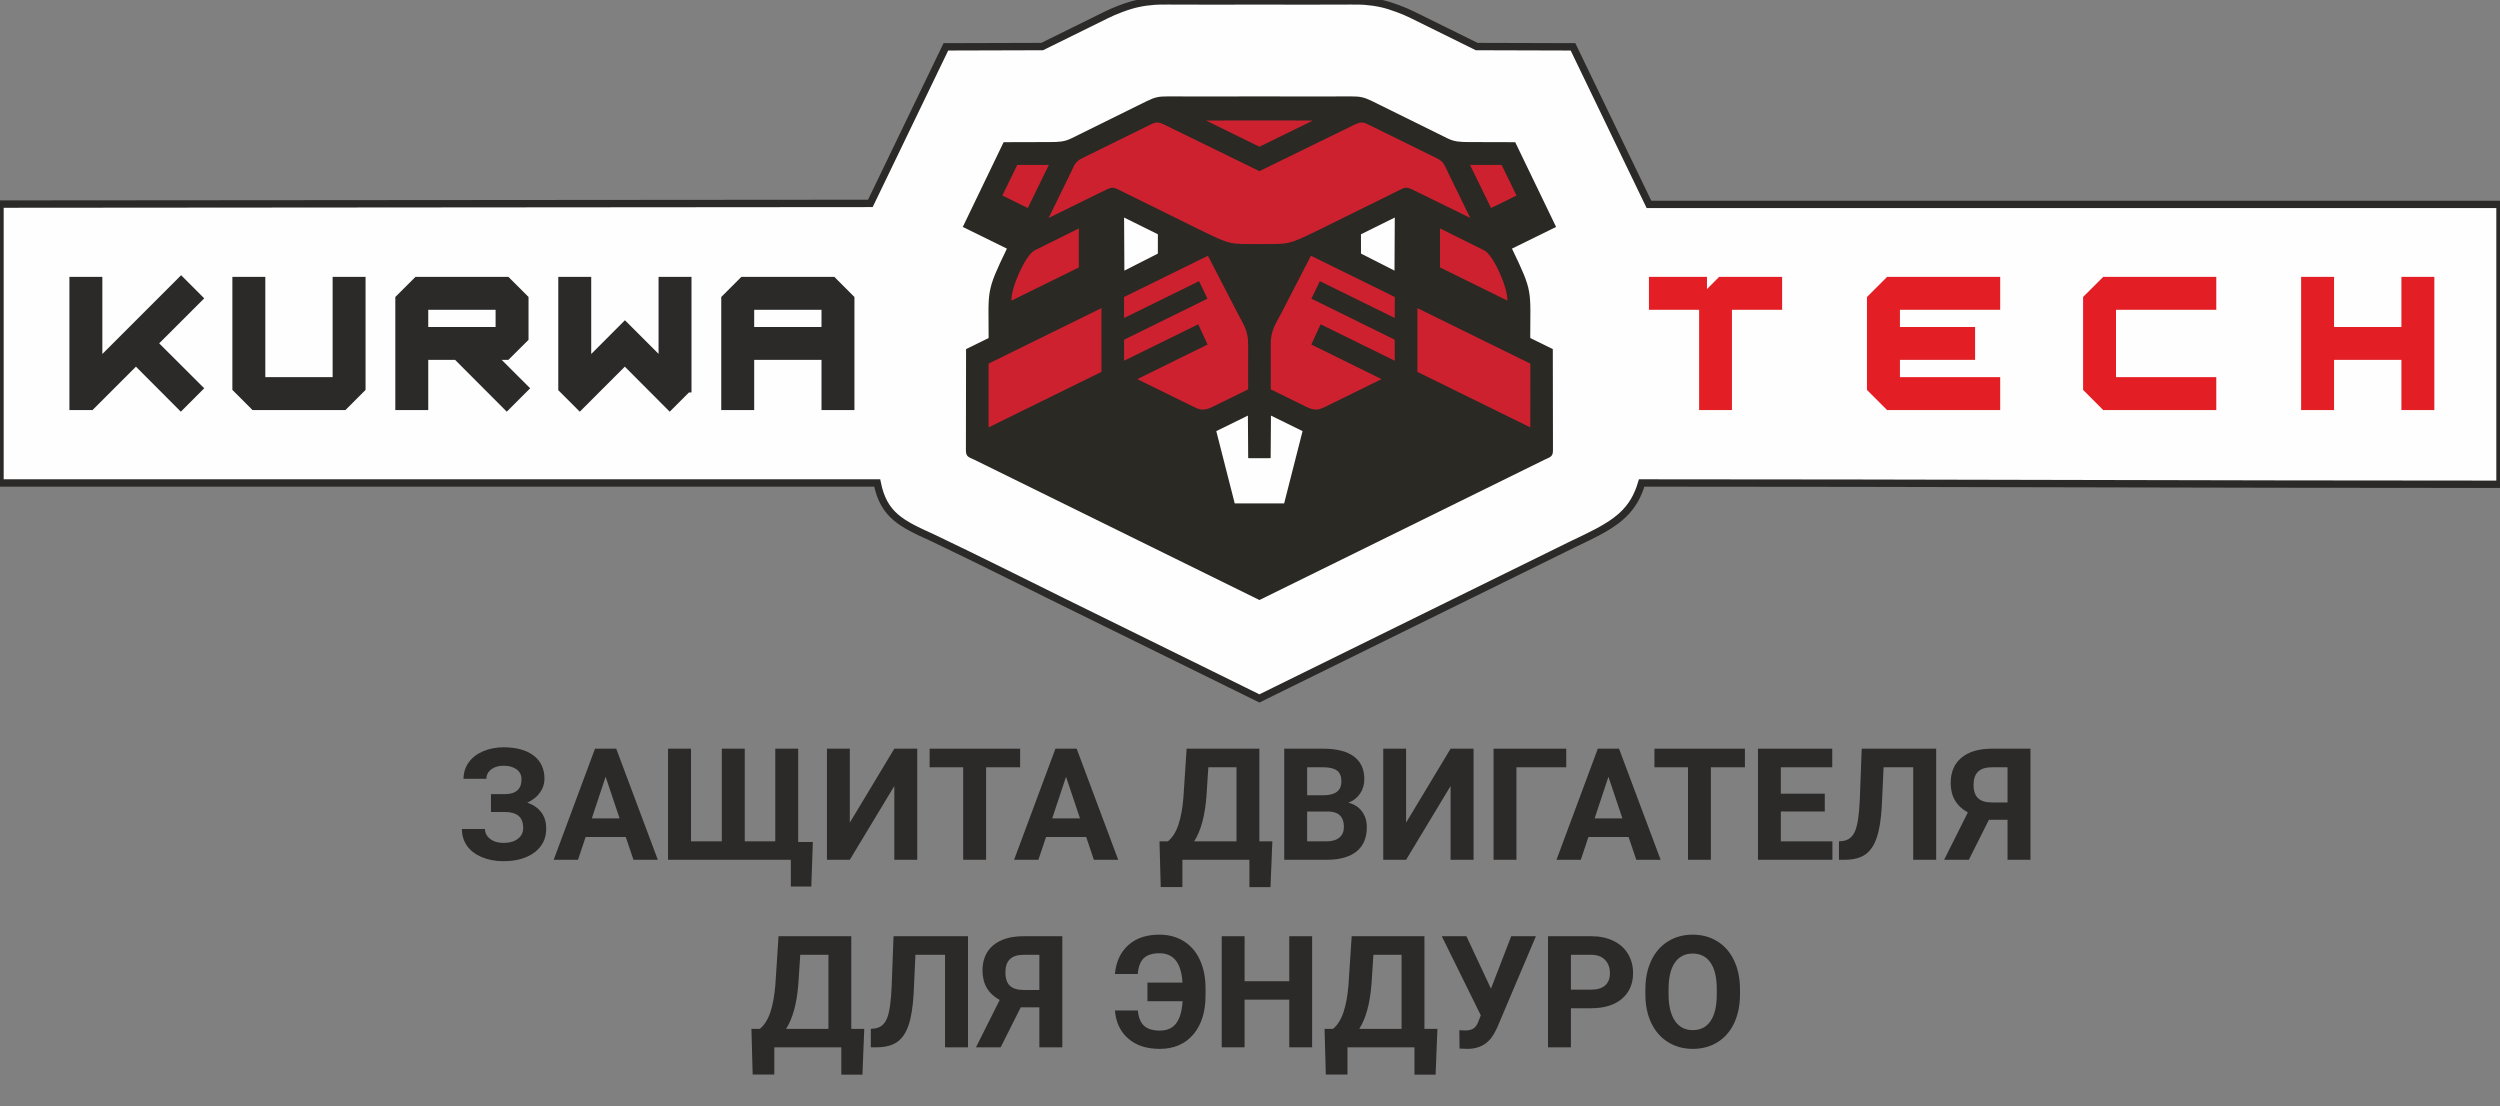 <?xml version="1.0" encoding="UTF-8"?>
<!DOCTYPE svg PUBLIC "-//W3C//DTD SVG 1.1//EN" "http://www.w3.org/Graphics/SVG/1.1/DTD/svg11.dtd">
<!-- Creator: CorelDRAW -->
<svg xmlns="http://www.w3.org/2000/svg" xml:space="preserve" width="800px" height="354px" version="1.1" style="shape-rendering:geometricPrecision; text-rendering:geometricPrecision; image-rendering:optimizeQuality; fill-rule:evenodd; clip-rule:evenodd"
viewBox="0 0 800 354"
 xmlns:xlink="http://www.w3.org/1999/xlink"
 xmlns:xodm="http://www.corel.com/coreldraw/odm/2003">
 <rect x="0" y="0" width="800" height="354" fill="#808080" stroke="none"/>
 <defs>
  <style type="text/css">
   <![CDATA[
    .str0 {stroke:#2B2A29;stroke-width:2.36;stroke-miterlimit:22.926}
    .fil0 {fill:none}
    .fil3 {fill:#FEFEFE}
    .fil2 {fill:#FEFEFE}
    .fil7 {fill:#2B2A29}
    .fil5 {fill:#CE2130}
    .fil4 {fill:#2A2924}
    .fil1 {fill:#2B2A29;fill-rule:nonzero}
    .fil6 {fill:#E31E24;fill-rule:nonzero}
   ]]>
  </style>
 </defs>
 <g id="Слой_x0020_1">
  <g id="_2719154341872">
   <rect class="fil0" y="38.01" width="800" height="315.79"/>
   <path class="fil1" d="M166.88 249.37c0,-1.35 -0.53,-2.4 -1.58,-3.18 -1.06,-0.77 -2.46,-1.16 -4.2,-1.16 -1.56,0 -2.86,0.39 -3.9,1.16 -1.03,0.78 -1.55,1.78 -1.55,3.02l-7.32 0c0,-1.93 0.54,-3.65 1.62,-5.19 1.08,-1.54 2.62,-2.74 4.61,-3.6 2,-0.85 4.18,-1.29 6.54,-1.29 4.1,0 7.31,0.88 9.64,2.64 2.32,1.75 3.49,4.24 3.49,7.45 0,1.58 -0.48,3.04 -1.43,4.39 -0.95,1.35 -2.31,2.42 -4.06,3.24 1.95,0.68 3.45,1.72 4.49,3.12 1.04,1.39 1.56,3.11 1.56,5.19 0,3.18 -1.25,5.72 -3.74,7.6 -2.51,1.88 -5.82,2.82 -9.95,2.82 -2.6,0 -4.92,-0.44 -6.99,-1.32 -2.06,-0.9 -3.63,-2.1 -4.7,-3.64 -1.06,-1.54 -1.6,-3.32 -1.6,-5.35l7.38 0c0,1.26 0.55,2.33 1.66,3.18 1.1,0.86 2.52,1.28 4.25,1.28 1.95,0 3.49,-0.44 4.62,-1.32 1.13,-0.89 1.7,-2 1.7,-3.36 0,-1.86 -0.51,-3.19 -1.52,-4 -1,-0.81 -2.48,-1.22 -4.41,-1.22l-4.38 0 0 -5.7 4.52 0c3.5,-0.05 5.25,-1.63 5.25,-4.76z"/>
   <path id="_1" class="fil1" d="M200.24 267.83l-12.84 0 -2.44 7.3 -7.78 0 13.22 -35.55 6.79 0 13.31 35.55 -7.79 0 -2.47 -7.3zm-10.86 -5.95l8.89 0 -4.47 -13.31 -4.42 13.31z"/>
   <polygon id="_2" class="fil1" points="221.12,239.58 221.12,269.23 230.98,269.23 230.98,239.58 238.32,239.58 238.32,269.23 248.09,269.23 248.09,239.58 255.42,239.58 255.42,269.45 260.11,269.45 259.62,283.68 253.07,283.68 253.07,275.13 213.77,275.13 213.77,239.58 "/>
   <polygon id="_3" class="fil1" points="286.18,239.58 293.52,239.58 293.52,275.13 286.18,275.13 286.18,251.52 271.94,275.13 264.62,275.13 264.62,239.58 271.94,239.58 271.94,263.24 "/>
   <polygon id="_4" class="fil1" points="326.44,245.53 315.55,245.53 315.55,275.13 308.22,275.13 308.22,245.53 297.48,245.53 297.48,239.58 326.44,239.58 "/>
   <path id="_5" class="fil1" d="M347.58 267.83l-12.84 0 -2.45 7.3 -7.78 0 13.23 -35.55 6.79 0 13.3 35.55 -7.79 0 -2.46 -7.3zm-10.87 -5.95l8.89 0 -4.47 -13.31 -4.42 13.31z"/>
   <path id="_6" class="fil1" d="M406.56 283.88l-6.75 0 0 -8.75 -21.44 0 0 8.73 -6.94 0 -0.39 -14.63 2.69 0c1.45,-1.2 2.57,-2.97 3.36,-5.31 0.78,-2.33 1.32,-5.22 1.6,-8.67l1.03 -15.67 23.28 0 0 29.65 4.15 0 -0.59 14.65zm-24.43 -14.65l13.55 0 0 -23.7 -9.01 0 -0.61 9.34c-0.49,6.26 -1.8,11.05 -3.93,14.36z"/>
   <path id="_7" class="fil1" d="M410.96 275.13l0 -35.55 12.45 0c4.32,0 7.6,0.83 9.82,2.49 2.23,1.65 3.35,4.07 3.35,7.26 0,1.74 -0.45,3.29 -1.35,4.61 -0.89,1.33 -2.13,2.3 -3.73,2.92 1.82,0.46 3.25,1.37 4.3,2.76 1.05,1.38 1.58,3.07 1.58,5.07 0,3.42 -1.09,6 -3.27,7.76 -2.18,1.76 -5.29,2.65 -9.32,2.68l-13.83 0zm7.33 -15.45l0 9.55 6.27 0c1.73,0 3.08,-0.41 4.05,-1.22 0.96,-0.82 1.44,-1.95 1.44,-3.4 0,-3.24 -1.68,-4.88 -5.04,-4.93l-6.72 0zm0 -5.2l5.42 0c3.7,-0.06 5.54,-1.53 5.54,-4.41 0,-1.61 -0.46,-2.77 -1.4,-3.48 -0.94,-0.71 -2.41,-1.06 -4.44,-1.06l-5.12 0 0 8.95z"/>
   <polygon id="_8" class="fil1" points="464.19,239.58 471.54,239.58 471.54,275.13 464.19,275.13 464.19,251.52 449.95,275.13 442.64,275.13 442.64,239.58 449.95,239.58 449.95,263.24 "/>
   <polygon id="_9" class="fil1" points="501.2,245.53 485.26,245.53 485.26,275.13 477.94,275.13 477.94,239.58 501.2,239.58 "/>
   <path id="_10" class="fil1" d="M521.14 267.83l-12.84 0 -2.44 7.3 -7.78 0 13.22 -35.55 6.79 0 13.31 35.55 -7.79 0 -2.47 -7.3zm-10.86 -5.95l8.89 0 -4.47 -13.31 -4.42 13.31z"/>
   <polygon id="_11" class="fil1" points="558.37,245.53 547.48,245.53 547.48,275.13 540.16,275.13 540.16,245.53 529.42,245.53 529.42,239.58 558.37,239.58 "/>
   <polygon id="_12" class="fil1" points="583.93,259.68 569.87,259.68 569.87,269.23 586.37,269.23 586.37,275.13 562.55,275.13 562.55,239.58 586.32,239.58 586.32,245.53 569.87,245.53 569.87,253.98 583.93,253.98 "/>
   <path id="_13" class="fil1" d="M619.58 239.58l0 35.55 -7.35 0 0 -29.6 -9.48 0 -0.58 12.54c-0.25,4.24 -0.78,7.56 -1.62,9.99 -0.82,2.44 -2.04,4.22 -3.63,5.36 -1.6,1.12 -3.77,1.69 -6.54,1.71l-1.91 0 0 -5.9 1.23 -0.12c1.83,-0.24 3.15,-1.3 3.94,-3.19 0.78,-1.87 1.29,-5.22 1.5,-10.04l0.61 -16.3 23.83 0z"/>
   <path id="_14" class="fil1" d="M642.41 275.13l0 -12.8 -5.96 0 -6.42 12.8 -7.91 0 7.59 -15.15c-3.66,-2.01 -5.49,-5.15 -5.49,-9.41 0,-3.48 1.14,-6.17 3.42,-8.08 2.28,-1.91 5.45,-2.87 9.55,-2.91l12.56 0 0 35.55 -7.34 0zm-10.87 -24.01c0,1.99 0.49,3.43 1.46,4.32 0.96,0.89 2.42,1.34 4.35,1.34l5.06 0 0 -11.25 -5.06 0c-3.87,0 -5.81,1.87 -5.81,5.59z"/>
   <path id="_15" class="fil1" d="M275.98 343.89l-6.76 0 0 -8.75 -21.44 0 0 8.72 -6.93 0 -0.39 -14.62 2.69 0c1.45,-1.2 2.57,-2.98 3.36,-5.31 0.78,-2.33 1.31,-5.23 1.6,-8.68l1.02 -15.66 23.28 0 0 29.65 4.15 0 -0.58 14.65zm-24.43 -14.65l13.55 0 0 -23.7 -9.02 0 -0.61 9.34c-0.48,6.26 -1.8,11.04 -3.92,14.36z"/>
   <path id="_16" class="fil1" d="M309.76 299.59l0 35.55 -7.35 0 0 -29.6 -9.47 0 -0.58 12.54c-0.26,4.23 -0.79,7.56 -1.62,9.99 -0.83,2.43 -2.04,4.22 -3.63,5.35 -1.6,1.13 -3.78,1.7 -6.55,1.72l-1.9 0 0 -5.9 1.22 -0.13c1.83,-0.24 3.15,-1.3 3.94,-3.18 0.79,-1.88 1.29,-5.23 1.5,-10.04l0.61 -16.3 23.83 0z"/>
   <path id="_17" class="fil1" d="M332.6 335.14l0 -12.8 -5.96 0 -6.43 12.8 -7.9 0 7.59 -15.15c-3.66,-2.02 -5.5,-5.15 -5.5,-9.41 0,-3.48 1.15,-6.17 3.42,-8.08 2.28,-1.91 5.46,-2.88 9.55,-2.91l12.57 0 0 35.55 -7.34 0zm-10.87 -24.01c0,1.98 0.48,3.43 1.45,4.32 0.97,0.89 2.42,1.34 4.36,1.34l5.06 0 0 -11.25 -5.06 0c-3.88,0 -5.81,1.86 -5.81,5.59z"/>
   <path id="_18" class="fil1" d="M364.11 323.35c0.22,2.29 0.89,3.94 2.03,4.94 1.14,1 2.79,1.5 4.95,1.5 2.39,0 4.17,-0.79 5.33,-2.38 1.16,-1.58 1.82,-3.92 2,-7.02l-11.24 0 0 -5.95 11.21 0c-0.19,-3.18 -0.91,-5.54 -2.13,-7.08 -1.23,-1.55 -2.98,-2.32 -5.26,-2.32 -2.22,0 -3.87,0.52 -4.98,1.57 -1.11,1.05 -1.75,2.74 -1.94,5.07l-7.31 0c0.36,-3.89 1.77,-6.96 4.26,-9.22 2.48,-2.25 5.8,-3.37 9.97,-3.37 2.96,0 5.56,0.7 7.8,2.09 2.23,1.39 3.96,3.38 5.16,5.98 1.21,2.6 1.81,5.63 1.81,9.08l0 2.32c0,5.24 -1.31,9.4 -3.92,12.47 -2.62,3.07 -6.2,4.61 -10.76,4.61 -4.2,0 -7.56,-1.11 -10.09,-3.33 -2.53,-2.22 -3.93,-5.21 -4.22,-8.96l7.33 0z"/>
   <polygon id="_19" class="fil1" points="419.88,335.14 412.56,335.14 412.56,319.89 398.27,319.89 398.27,335.14 390.95,335.14 390.95,299.59 398.27,299.59 398.27,313.99 412.56,313.99 412.56,299.59 419.88,299.59 "/>
   <path id="_20" class="fil1" d="M459.39 343.89l-6.76 0 0 -8.75 -21.44 0 0 8.72 -6.93 0 -0.4 -14.62 2.7 0c1.45,-1.2 2.56,-2.98 3.35,-5.31 0.79,-2.33 1.32,-5.23 1.6,-8.68l1.03 -15.66 23.28 0 0 29.65 4.15 0 -0.58 14.65zm-24.43 -14.65l13.54 0 0 -23.7 -9.01 0 -0.61 9.34c-0.48,6.26 -1.8,11.04 -3.92,14.36z"/>
   <path id="_21" class="fil1" d="M477.11 316.38l6.48 -16.79 7.9 0 -12.42 29.31 -1 1.93c-1.84,3.21 -4.66,4.81 -8.45,4.81l-2.57 -0.1 -0.06 -5.9c0.38,0.06 1.02,0.1 1.9,0.1 1.02,0 1.85,-0.18 2.47,-0.54 0.63,-0.35 1.16,-1.01 1.58,-1.98l0.91 -2.32 -12.48 -25.31 7.88 0 7.86 16.79z"/>
   <path id="_22" class="fil1" d="M502.69 322.64l0 12.5 -7.33 0 0 -35.55 13.87 0c2.66,0 5.01,0.49 7.04,1.47 2.02,0.97 3.58,2.36 4.67,4.16 1.09,1.8 1.64,3.85 1.64,6.15 0,3.49 -1.2,6.23 -3.58,8.25 -2.38,2.01 -5.68,3.02 -9.9,3.02l-6.41 0zm0 -5.95l6.54 0c1.93,0 3.4,-0.46 4.43,-1.37 1.02,-0.91 1.52,-2.21 1.52,-3.9 0,-1.74 -0.51,-3.15 -1.54,-4.22 -1.02,-1.08 -2.44,-1.63 -4.25,-1.66l-6.7 0 0 11.15z"/>
   <path id="_23" class="fil1" d="M556.8 318.17c0,3.5 -0.63,6.57 -1.86,9.21 -1.24,2.64 -3.01,4.67 -5.31,6.11 -2.31,1.43 -4.95,2.15 -7.92,2.15 -2.95,0 -5.58,-0.71 -7.89,-2.13 -2.31,-1.41 -4.1,-3.44 -5.37,-6.07 -1.27,-2.63 -1.91,-5.65 -1.93,-9.08l0 -1.76c0,-3.5 0.63,-6.58 1.9,-9.24 1.25,-2.66 3.04,-4.7 5.34,-6.13 2.31,-1.42 4.94,-2.14 7.9,-2.14 2.96,0 5.59,0.72 7.9,2.14 2.3,1.43 4.08,3.47 5.34,6.13 1.26,2.66 1.9,5.74 1.9,9.22l0 1.59zm-7.43 -1.62c0,-3.73 -0.66,-6.56 -2,-8.5 -1.34,-1.94 -3.24,-2.91 -5.71,-2.91 -2.46,0 -4.35,0.96 -5.69,2.87 -1.34,1.92 -2.01,4.73 -2.03,8.43l0 1.73c0,3.63 0.67,6.46 2.01,8.46 1.33,2.01 3.25,3.01 5.76,3.01 2.46,0 4.34,-0.97 5.66,-2.9 1.32,-1.93 1.99,-4.74 2,-8.44l0 -1.75z"/>
   <g>
    <path class="fil2 str0" d="M503.04 174.28l-35.83 17.62 -58.82 28.95 -5.37 2.65 -4.83 -2.38 -57.82 -28.45c-13.7,-6.75 -27.37,-13.63 -41.15,-20.2 -0.3,-0.14 -0.59,-0.28 -0.87,-0.42 -9.99,-4.5 -15.58,-7.24 -17.65,-17.5 -93.57,0 -187.13,0 -280.7,0l0 -89.24 278.51 -0.22 24.17 -50.1 30.81 -0.09 20.47 -10.1c1.43,-0.71 2.92,-1.36 4.67,-2.01 2.06,-0.78 3.81,-1.31 5.4,-1.66 1.73,-0.38 3.46,-0.62 5.33,-0.76 0.79,-0.07 2.25,-0.09 4.27,-0.09 1.78,0 4.03,0.01 6.61,0.01l0.74 0.01c3.07,0 6.58,0.01 10.31,0.01 3.69,0.01 7.63,0 11.61,-0.02l0.09 -0.09 0.06 0 0.08 0.09c3.99,0.02 7.92,0.03 11.61,0.02 3.74,0 7.25,-0.01 10.31,-0.01l0.74 -0.01c2.59,0 4.83,-0.01 6.62,-0.01 2.01,0 3.48,0.02 4.27,0.09 1.87,0.14 3.59,0.38 5.32,0.76 1.6,0.35 3.35,0.89 5.41,1.66 1.74,0.65 3.24,1.3 4.67,2.01l20.47 10.1 30.81 0.09c8.1,16.8 16.21,33.61 24.31,50.42 90.97,0 180.12,0 272.33,0l0 89.56c-92.54,0 -183.35,-0.42 -274.66,-0.42 -2.65,8.89 -7.74,12.68 -17.65,17.5 -0.29,0.14 -0.57,0.28 -0.87,0.42l-3.78 1.81z"/>
    <path class="fil3" d="M403.02 192.01l91.15 -44.86c1.96,-0.93 2.78,-0.96 2.78,-3.1l-0.05 -32.34 -7.22 -3.54c0.02,-15.58 0.91,-14.59 -5.85,-28.61l14.12 -6.94 -13.08 -27.12 -14.81 -0.04c-2.93,-0.01 -4.67,-0.1 -6.93,-1.22l-24.04 -11.87c-2.65,-1.3 -3.91,-1.52 -6.68,-1.52 -6.1,-0.01 -17.63,0.07 -29.39,0 -11.76,0.07 -23.29,-0.01 -29.39,0 -2.77,0 -4.04,0.22 -6.68,1.52l-24.04 11.87c-2.26,1.12 -4,1.21 -6.93,1.22l-14.82 0.04 -13.07 27.12 14.12 6.94c-6.77,14.02 -5.87,13.03 -5.85,28.61l-7.22 3.54 -0.05 32.34c0,2.14 0.81,2.17 2.77,3.1l91.16 44.86z"/>
    <path class="fil4" d="M403.02 192.01l91.15 -44.86c1.96,-0.93 2.78,-0.96 2.78,-3.1l-0.05 -32.34 -7.22 -3.54c0.02,-15.58 0.91,-14.59 -5.85,-28.61l14.12 -6.94 -13.08 -27.12 -14.81 -0.04c-2.93,-0.01 -4.67,-0.1 -6.93,-1.22l-24.04 -11.87c-2.65,-1.3 -3.91,-1.52 -6.68,-1.52 -6.1,-0.01 -17.63,0.07 -29.39,0 -11.76,0.07 -23.29,-0.01 -29.39,0 -2.77,0 -4.04,0.22 -6.68,1.52l-24.04 11.87c-2.26,1.12 -4,1.21 -6.93,1.22l-14.82 0.04 -13.07 27.12 14.12 6.94c-6.77,14.02 -5.87,13.03 -5.85,28.61l-7.22 3.54 -0.05 32.34c0,2.14 0.81,2.17 2.77,3.1l91.16 44.86z"/>
    <polygon class="fil3" points="403.02,161.08 410.93,161.08 416.82,137.96 406.71,132.99 406.61,146.61 403.02,146.63 399.42,146.61 399.33,132.99 389.21,137.96 395.11,161.08 "/>
    <polygon class="fil3" points="435.51,74.97 435.52,81.15 446.24,86.6 446.33,69.61 "/>
    <path class="fil5" d="M403.02 78.11c9.78,-0.08 8.77,0.44 19.27,-4.68l24.19 -11.94c3.84,-1.89 3.08,-2.02 7.86,0.33l16.13 7.92 -7.13 -14.61c-1.19,-2.44 -1.35,-3.41 -3.64,-4.53l-21.73 -10.69c-2.1,-1.03 -2.52,-1.08 -6.17,0.79l-28.78 14.07 -28.79 -14.07c-3.65,-1.87 -4.06,-1.82 -6.16,-0.79l-21.73 10.69c-2.29,1.12 -2.45,2.09 -3.64,4.53l-7.13 14.61 16.12 -7.92c4.79,-2.35 4.03,-2.22 7.87,-0.33l24.19 11.94c10.5,5.12 9.48,4.6 19.27,4.68z"/>
    <path class="fil5" d="M406.64 124.59l8.7 4.28c4.55,2.28 5.55,2.94 8.85,1.25l17.9 -8.8 -22.47 -11.07 2.98 -6.48 23.71 11.66 0 -6.72 -26.66 -13.14 2.7 -5.6 23.96 11.78 0.03 -6.71 -26.84 -13.2 -9.32 18.06c-1.86,3.69 -3.58,5.6 -3.55,10.42 0.03,4.82 0.01,9.45 0.01,14.27z"/>
    <polygon class="fil5" points="453.56,119 489.69,136.76 489.7,116.36 453.57,98.6 "/>
    <path class="fil5" d="M460.8 74.64l0.01 10.94 21.54 10.61c0.24,-3.9 -4.32,-14.32 -7.31,-16.02l-14.23 -7.07 -0.01 1.54z"/>
    <polygon class="fil5" points="420.12,38.57 403.02,38.54 385.92,38.57 403.02,46.95 "/>
    <polygon class="fil5" points="477.14,66.57 485.29,62.56 480.51,52.77 470.41,52.77 "/>
    <polygon class="fil3" points="370.52,74.97 370.51,81.15 359.8,86.6 359.71,69.61 "/>
    <path class="fil5" d="M399.4 124.59l-8.71 4.28c-4.54,2.28 -5.54,2.94 -8.85,1.25l-17.9 -8.8 22.48 -11.07 -2.98 -6.48 -23.72 11.66 0 -6.72 26.67 -13.14 -2.7 -5.6 -23.97 11.78 -0.03 -6.71 26.85 -13.2 9.32 18.06c1.86,3.69 3.58,5.6 3.55,10.42 -0.03,4.82 -0.01,9.45 -0.01,14.27z"/>
    <polygon class="fil5" points="352.47,119 316.34,136.76 316.34,116.36 352.46,98.6 "/>
    <path class="fil5" d="M345.23 74.64l0 10.94 -21.55 10.61c-0.24,-3.9 4.32,-14.32 7.31,-16.02l14.24 -7.07 0 1.54z"/>
    <polygon class="fil5" points="328.9,66.57 320.75,62.56 325.53,52.77 335.63,52.77 "/>
    <path class="fil6" d="M543.72 99.13l-16.06 0 0 -10.54 18.57 0 0 3.92 3.9 -3.92 20.15 0 0 10.54 -16.06 0 0 32.09 -10.5 0 0 -32.09zm54.09 -4.47l6.08 -6.07 36.17 0 0 10.54 -32.08 0 0 5.51 24.05 0 0 10.52 -24.05 0 0 5.52 32.08 0 0 10.54 -36.18 0 -6.45 -6.45 0 -29.74 0.38 -0.37zm69.15 0l6.08 -6.07 36.17 0 0 10.54 -32.09 0 0 21.55 32.09 0 0 10.54 -36.18 0 -6.44 -6.45 0 -29.74 0.37 -0.37zm78.69 36.56l-9.29 0 0 -42.63 10.54 0 0 16.05 21.55 0 0 -16.05 10.54 0 0 42.63 -10.54 0 0 -16.06 -21.55 0 0 16.06 -1.25 0z"/>
    <path class="fil7" d="M241.34 104.64l21.54 0 0 -5.51 -21.54 0 0 5.51zm21.54 10.52l-21.54 0 0 16.06 -10.54 0 0 -36.18 6.44 -6.45 29.74 0 6.44 6.45 0 36.18 -10.54 0 0 -16.06zm-233.79 16.06l-6.88 0 0 -42.63 10.54 0 0 24.69 25.21 -25.21 7.39 7.4 -14.41 14.4 14.41 14.38 -7.48 7.49 -14.37 -14.41 -13.89 13.89 -0.52 0zm51.35 -0.37l-6.08 -6.08 0 -36.18 10.54 0 0 32.09 21.54 0 0 -32.09 10.54 0 0 36.18 -6.44 6.45 -29.74 0 -0.36 -0.37zm46.44 -36.19l6.08 -6.07 29.72 0 6.45 6.44 0 13.72 -6.45 6.41 -2.13 0 9.1 9.09 -7.48 7.49 -16.54 -16.58 -8.59 0 0 16.06 -10.54 0 0 -36.19 0.38 -0.37zm31.71 4.47l-21.55 0 0 5.51 21.55 0 0 -5.51zm20.06 25.21l0 -35.75 10.54 0 0 24.69 10.79 -10.8 10.76 10.75 0 -24.64 10.54 0 0 37 -0.82 0 -6.15 6.15 -14.37 -14.41 -14.41 14.41 -6.88 -6.88 0 -0.52z"/>
   </g>
  </g>
 </g>
</svg>
